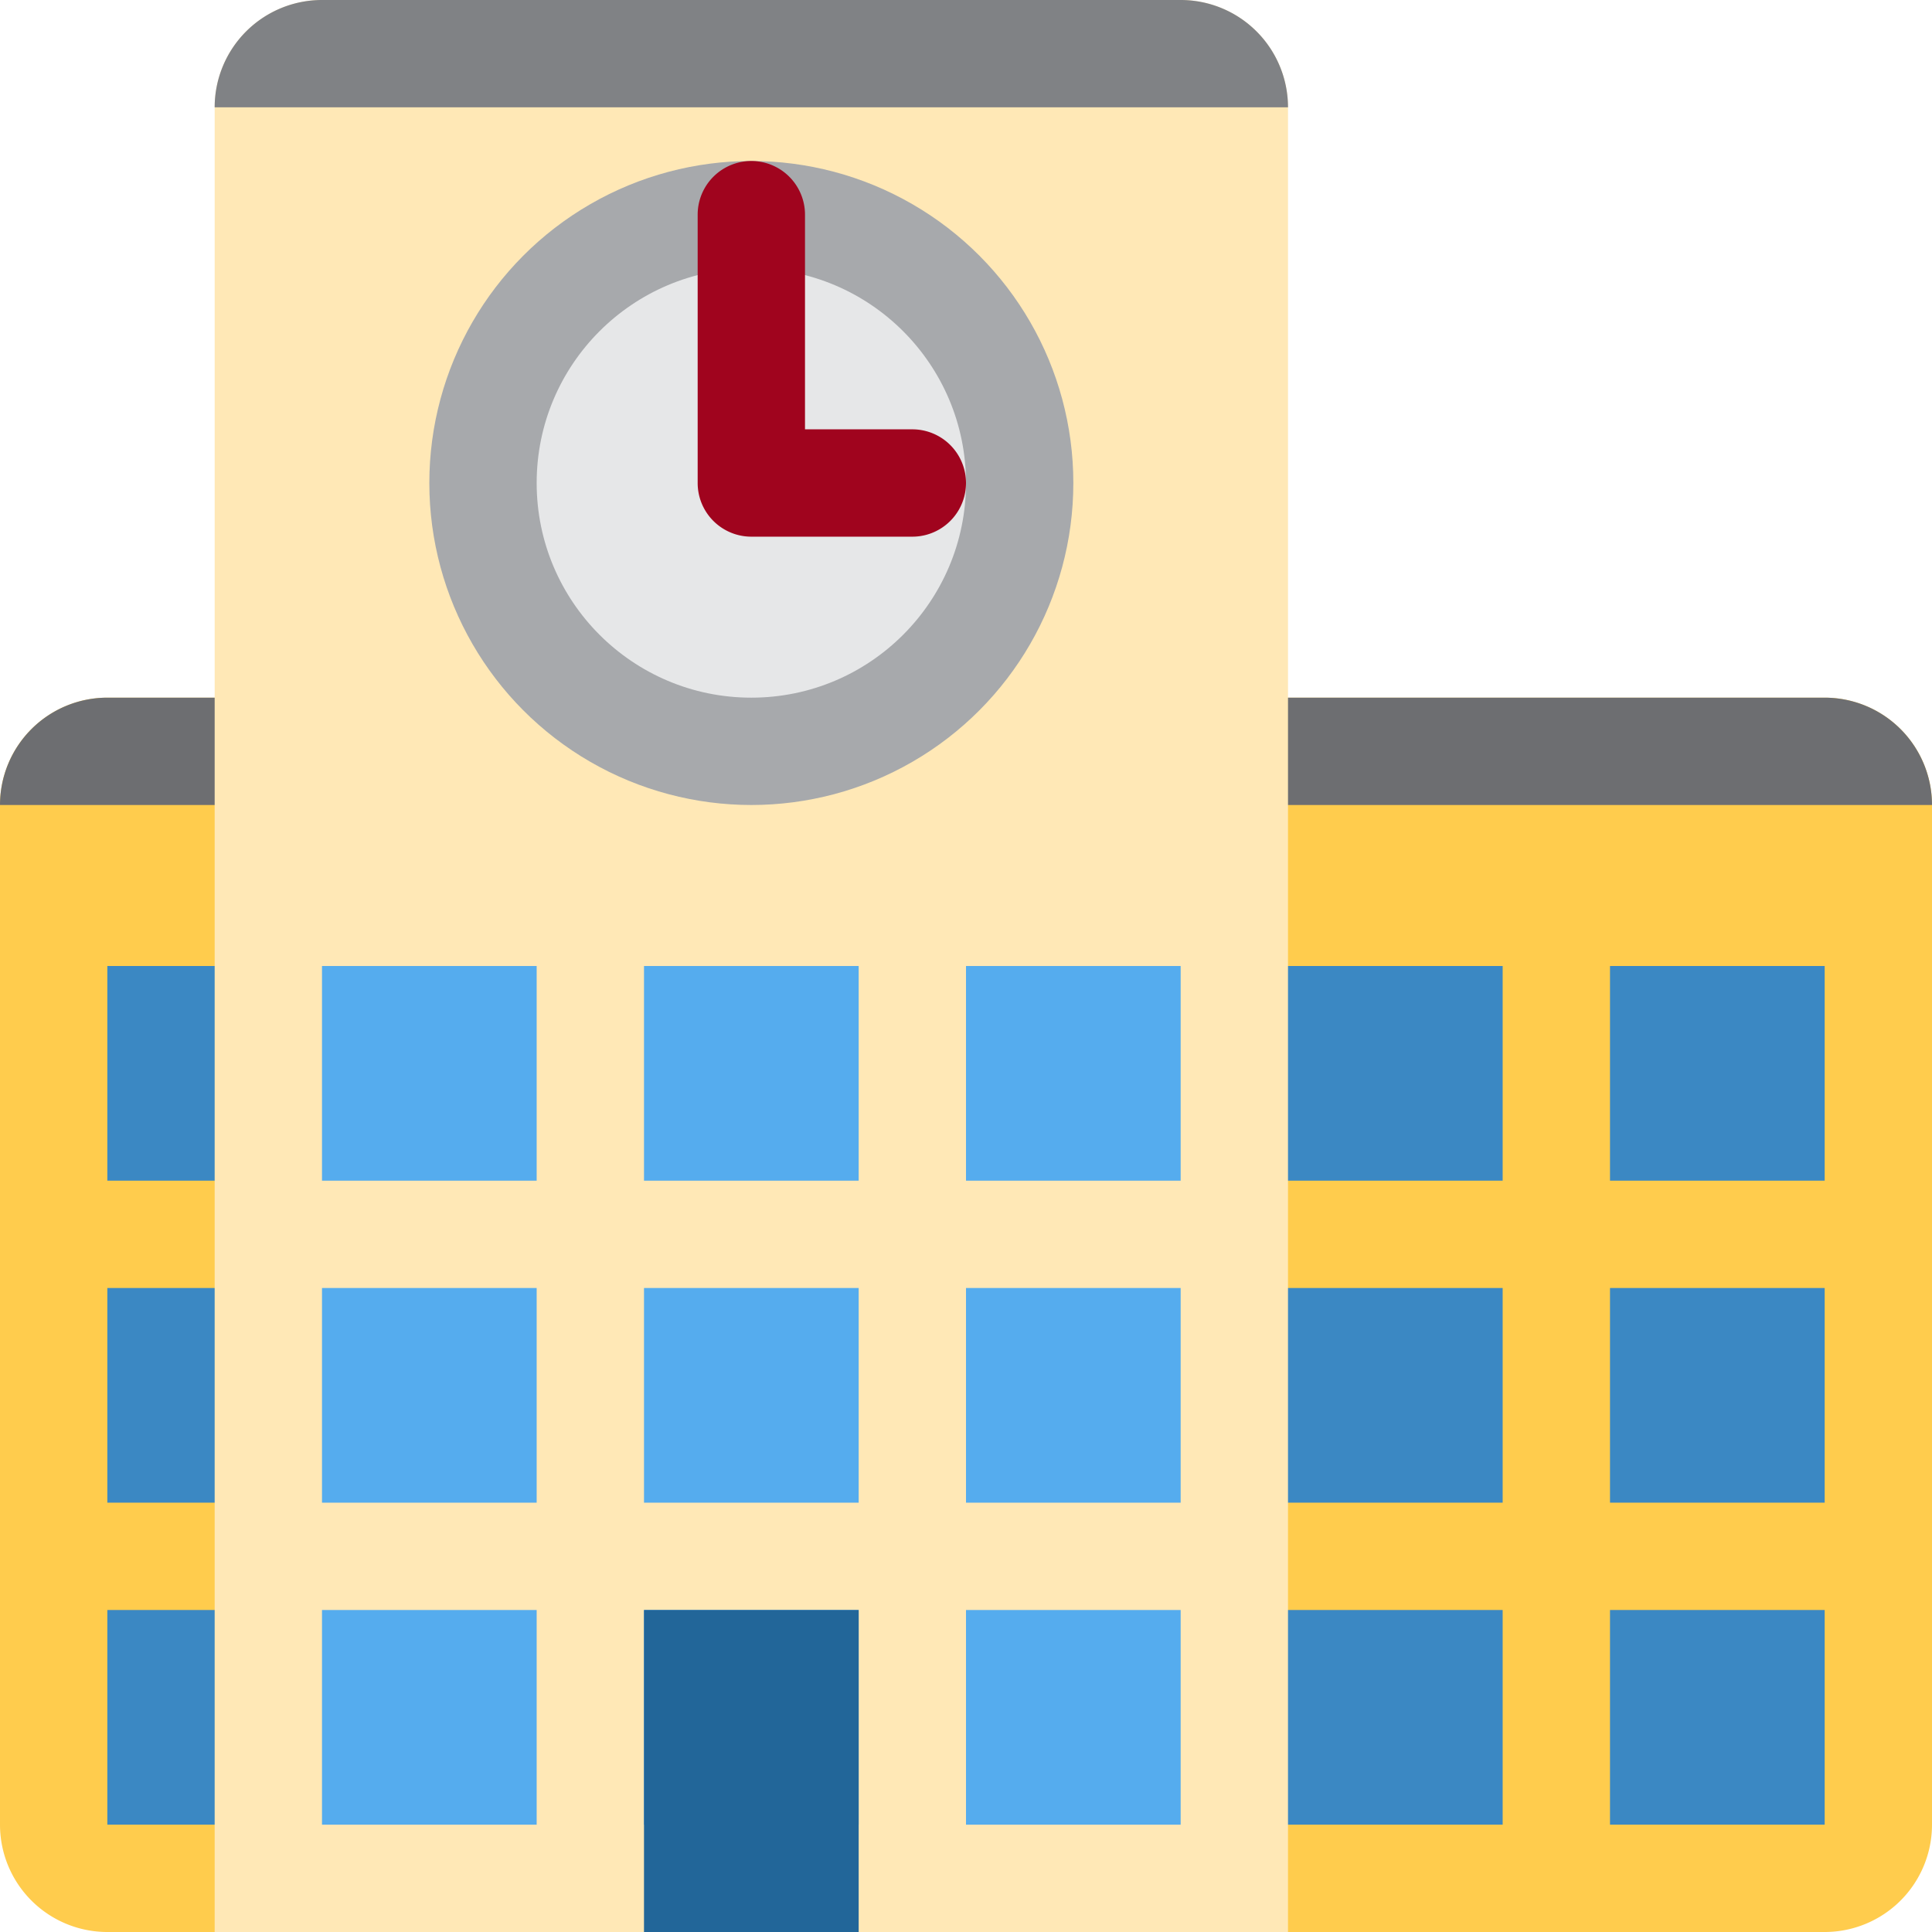 <?xml version="1.0" encoding="utf-8"?><!-- Скачано с сайта svg4.ru / Downloaded from svg4.ru -->
<svg width="800px" height="800px" viewBox="0 0 36 36" xmlns="http://www.w3.org/2000/svg" xmlns:xlink="http://www.w3.org/1999/xlink" aria-hidden="true" role="img" class="iconify iconify--twemoji" preserveAspectRatio="xMidYMid meet"><path fill="#FFCC4D" d="M36 34a2 2 0 0 1-2 2H2a2 2 0 0 1-2-2V15a2 2 0 0 1 2-2h32a2 2 0 0 1 2 2v19z"></path><path fill="#6D6E71" d="M34 13H2a2 2 0 0 0-2 2h36a2 2 0 0 0-2-2z"></path><path fill="#3B88C3" d="M2 24h32v4H2zm0-6h32v4H2zm0 12h32v4H2z"></path><path fill="#FFCC4D" d="M28 17h2v18h-2z"></path><path fill="#FFE8B6" d="M22 0H6a2 2 0 0 0-2 2v34h20V2a2 2 0 0 0-2-2z"></path><path fill="#808285" d="M22 0H6a2 2 0 0 0-2 2h20a2 2 0 0 0-2-2z"></path><path fill="#55ACEE" d="M6 18h16v4H6zm0 6h16v4H6zm0 6h16v4H6z"></path><path fill="#FFE8B6" d="M10 7h2v29h-2zm6 0h2v29h-2z"></path><path fill="#269" d="M12 30h4v6h-4z"></path><circle fill="#A7A9AC" cx="14" cy="9" r="6"></circle><circle fill="#E6E7E8" cx="14" cy="9" r="4"></circle><path fill="#A0041E" d="M17 10h-3a1 1 0 0 1-1-1V4a1 1 0 0 1 2 0v4h2a1 1 0 0 1 0 2z"></path></svg>